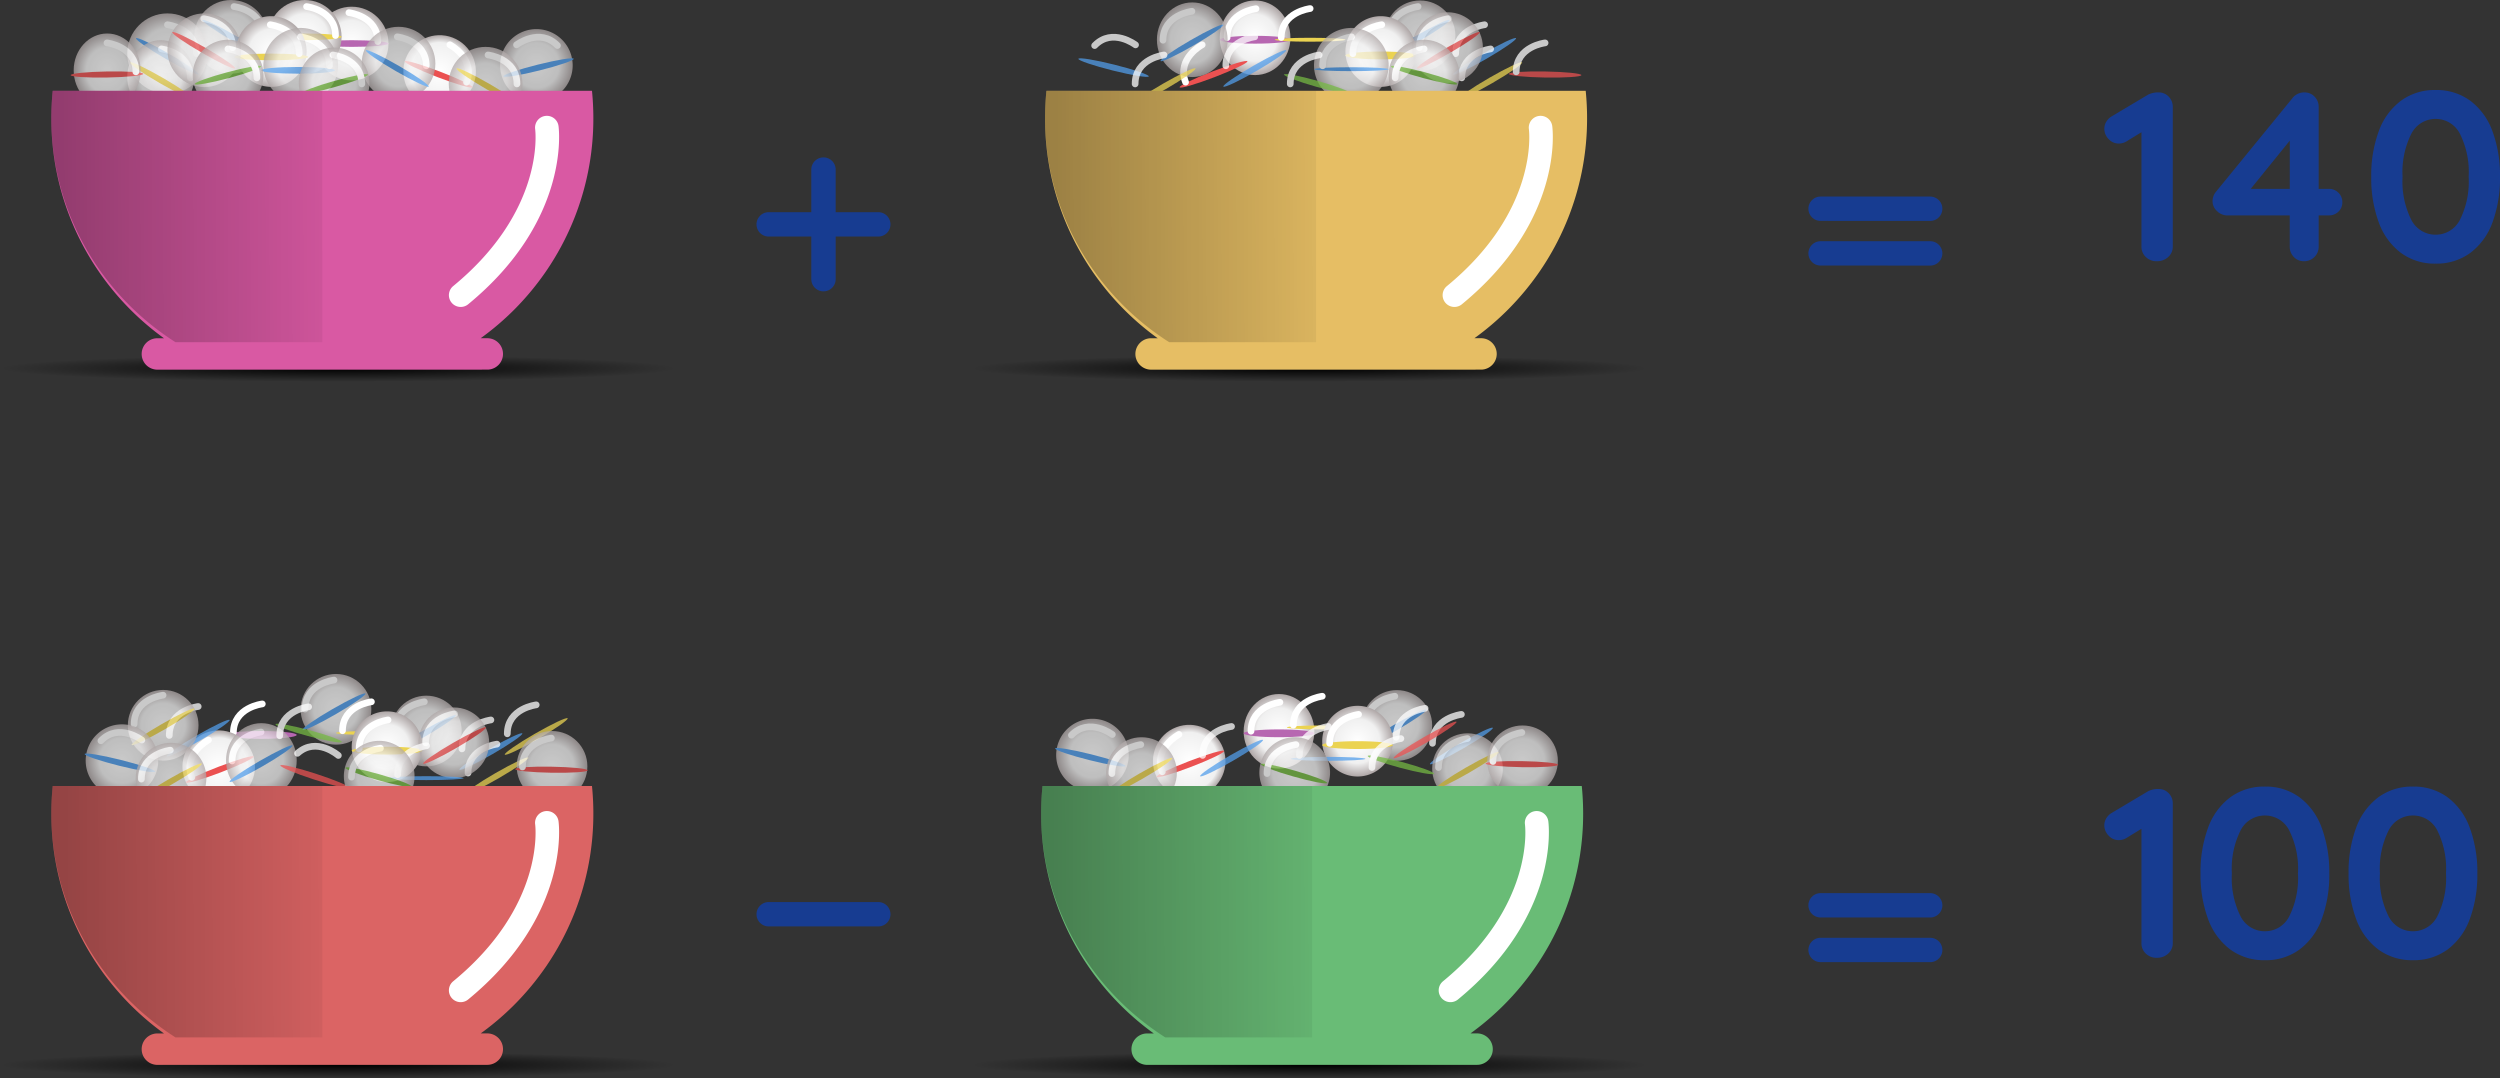 <svg xmlns="http://www.w3.org/2000/svg" xmlns:xlink="http://www.w3.org/1999/xlink" width="373.256" height="161" viewBox="0 0 373.256 161"><rect x="0" y="0" width="373.256" height="161" fill="#333333" stroke="none"/><defs><radialGradient id="radial-gradient" cx="0.5" cy="0.5" r="0.5" gradientUnits="objectBoundingBox"><stop offset="0"></stop><stop offset="1" stop-opacity="0"></stop></radialGradient><radialGradient id="radial-gradient-2" cx="0.5" cy="0.5" r="0.5" gradientUnits="objectBoundingBox"><stop offset="0" stop-color="#fff"></stop><stop offset="0.626" stop-color="#f0f0f0"></stop><stop offset="1" stop-color="#afa7a7"></stop></radialGradient><radialGradient id="radial-gradient-3" cx="0.5" cy="0.5" r="0.5" gradientUnits="objectBoundingBox"><stop offset="0" stop-color="#fff"></stop><stop offset="0.795" stop-color="#f0f0f0"></stop><stop offset="1" stop-color="#afa7a7"></stop></radialGradient><radialGradient id="radial-gradient-11" cx="0.5" cy="0.5" r="0.5" gradientUnits="objectBoundingBox"><stop offset="0" stop-color="#fff"></stop><stop offset="0.557" stop-color="#f0f0f0"></stop><stop offset="1" stop-color="#afa7a7"></stop></radialGradient><linearGradient id="linear-gradient" x1="0.04" y1="0.383" x2="1.189" y2="0.379" gradientUnits="objectBoundingBox"><stop offset="0" stop-opacity="0.322"></stop><stop offset="1" stop-opacity="0"></stop></linearGradient><radialGradient id="radial-gradient-18" gradientTransform="matrix(-1, 0, 0, 1, 1, 0)" xlink:href="#radial-gradient-2"></radialGradient><radialGradient id="radial-gradient-19" gradientTransform="matrix(1, 0, 0, -1, 0, 1)" xlink:href="#radial-gradient-3"></radialGradient><radialGradient id="radial-gradient-25" gradientTransform="matrix(1, 0, 0, -1, 0, 1)" xlink:href="#radial-gradient-2"></radialGradient><radialGradient id="radial-gradient-27" gradientTransform="matrix(-1, 0, 0, 1, 1, 0)" xlink:href="#radial-gradient-11"></radialGradient></defs><g id="Group_104" data-name="Group 104" transform="translate(-3057 -2017)"><path id="Union_48" data-name="Union 48" d="M-382.182-80.7A1.818,1.818,0,0,1-384-82.515a1.818,1.818,0,0,1,1.818-1.818h16.363A1.818,1.818,0,0,1-364-82.515a1.818,1.818,0,0,1-1.818,1.818Zm0-6.667A1.818,1.818,0,0,1-384-89.182,1.818,1.818,0,0,1-382.182-91h16.363A1.818,1.818,0,0,1-364-89.182a1.818,1.818,0,0,1-1.818,1.818Z" transform="translate(3711 2137.348)" fill="#173c91"></path><path id="Union_49" data-name="Union 49" d="M-382.182-80.7A1.818,1.818,0,0,1-384-82.515a1.818,1.818,0,0,1,1.818-1.818h16.363A1.818,1.818,0,0,1-364-82.515a1.818,1.818,0,0,1-1.818,1.818Zm0-6.667A1.818,1.818,0,0,1-384-89.182,1.818,1.818,0,0,1-382.182-91h16.363A1.818,1.818,0,0,1-364-89.182a1.818,1.818,0,0,1-1.818,1.818Z" transform="translate(3711 2241.348)" fill="#173c91"></path><g id="Group_73" data-name="Group 73" transform="translate(2421 287)"><g id="Group_39" data-name="Group 39" transform="translate(635.906 1730.068)"><ellipse id="Ellipse_5" data-name="Ellipse 5" cx="50.5" cy="2" rx="50.5" ry="2" transform="translate(0.094 52.932)" fill="url(#radial-gradient)"></ellipse><g id="Group_31" data-name="Group 31" transform="translate(7.757 0)"><g id="Group_19" data-name="Group 19" transform="translate(2.881 0)"><g id="Group_1" data-name="Group 1" transform="translate(36.577 0.674)"><circle id="Ellipse_3" data-name="Ellipse 3" cx="5.5" cy="5.5" r="5.5" transform="translate(-0.12 0.258)" fill="url(#radial-gradient-2)"></circle><ellipse id="Ellipse_4" data-name="Ellipse 4" cx="5.5" cy="0.5" rx="5.5" ry="0.5" transform="translate(-0.12 5.258)" fill="#b767b1"></ellipse><path id="Path_2" data-name="Path 2" d="M971,1139.275s4.318.505,4.318,4.319" transform="translate(-966.029 -1138.129)" fill="none" stroke="#fff" stroke-linecap="round" stroke-width="1"></path></g><g id="Group_11" data-name="Group 11" transform="translate(51.977 3.602) rotate(21)"><ellipse id="Ellipse_3-2" data-name="Ellipse 3" cx="5.418" cy="5.418" rx="5.418" ry="5.418" transform="translate(0 0)" fill="url(#radial-gradient-3)"></ellipse><ellipse id="Ellipse_4-2" data-name="Ellipse 4" cx="5.418" cy="0.452" rx="5.418" ry="0.452" transform="translate(0 5.418)" fill="#eb5151"></ellipse><path id="Path_2-2" data-name="Path 2" d="M0,0S4.318.505,4.318,4.318" transform="translate(5.418 1.151)" fill="none" stroke="#fff" stroke-linecap="round" stroke-width="1"></path></g><g id="Group_9" data-name="Group 9" transform="translate(29.832)"><circle id="Ellipse_3-3" data-name="Ellipse 3" cx="5.5" cy="5.5" r="5.5" transform="translate(-0.376 -0.068)" fill="url(#radial-gradient-2)"></circle><ellipse id="Ellipse_4-3" data-name="Ellipse 4" cx="5.5" cy="0.5" rx="5.5" ry="0.5" transform="translate(-0.376 4.932)" fill="#ebd351"></ellipse><path id="Path_2-3" data-name="Path 2" d="M971,1139.275s4.318.505,4.318,4.319" transform="translate(-965.606 -1138.358)" fill="none" stroke="#fff" stroke-linecap="round" stroke-width="1"></path></g><g id="Group_10" data-name="Group 10" transform="translate(18.703)" opacity="0.735"><circle id="Ellipse_3-4" data-name="Ellipse 3" cx="5.5" cy="5.5" r="5.5" transform="translate(-0.247 -0.068)" fill="url(#radial-gradient-2)"></circle><ellipse id="Ellipse_4-4" data-name="Ellipse 4" cx="5.418" cy="0.452" rx="5.418" ry="0.452" transform="translate(1.22 2.535) rotate(30)" fill="#519eeb"></ellipse><path id="Path_2-4" data-name="Path 2" d="M971,1139.275s4.318.505,4.318,4.319" transform="translate(-965.313 -1138.358)" fill="none" stroke="#fff" stroke-linecap="round" stroke-width="1"></path></g><g id="Group_14" data-name="Group 14" transform="translate(8.923 2.361)" opacity="0.735"><circle id="Ellipse_3-5" data-name="Ellipse 3" cx="6" cy="6" r="6" transform="translate(-0.466 -0.428)" fill="url(#radial-gradient-2)"></circle><ellipse id="Ellipse_4-5" data-name="Ellipse 4" cx="5.418" cy="0.452" rx="5.418" ry="0.452" transform="translate(1.066 2.884) rotate(30)" fill="#519eeb"></ellipse><path id="Path_2-5" data-name="Path 2" d="M971,1139.275s4.318.505,4.318,4.319" transform="translate(-965.467 -1138.009)" fill="none" stroke="#fff" stroke-linecap="round" stroke-width="1"></path></g><g id="Group_5" data-name="Group 5" transform="translate(24.681 2.346)"><path id="Path_7" data-name="Path 7" d="M5.278,0A5.278,5.278,0,1,1,0,5.278,5.278,5.278,0,0,1,5.278,0Z" transform="translate(0 0)" fill="url(#radial-gradient-2)"></path><ellipse id="Ellipse_4-6" data-name="Ellipse 4" cx="5.5" cy="0.5" rx="5.5" ry="0.5" transform="translate(-0.225 5.587)" fill="#ebd351"></ellipse><path id="Path_2-6" data-name="Path 2" d="M971,1139.275s4.318.505,4.318,4.319" transform="translate(-965.874 -1137.994)" fill="none" stroke="#fff" stroke-linecap="round" stroke-width="1"></path></g><g id="Group_2" data-name="Group 2" transform="translate(43.322 4.047)" opacity="0.735"><circle id="Ellipse_3-6" data-name="Ellipse 3" cx="5.5" cy="5.5" r="5.5" transform="translate(0.135 -0.115)" fill="url(#radial-gradient-2)"></circle><ellipse id="Ellipse_4-7" data-name="Ellipse 4" cx="5.418" cy="0.452" rx="5.418" ry="0.452" transform="translate(0.984 3.004) rotate(30)" fill="#519eeb"></ellipse><path id="Path_2-7" data-name="Path 2" d="M971,1139.275s4.318.505,4.318,4.319" transform="translate(-965.55 -1137.89)" fill="none" stroke="#fff" stroke-linecap="round" stroke-width="1"></path></g><g id="Group_13" data-name="Group 13" transform="matrix(0.719, -0.695, 0.695, 0.719, 61.881, 9.566)" opacity="0.735"><path id="Path_3" data-name="Path 3" d="M5.418,0A5.418,5.418,0,1,1,0,5.418,5.418,5.418,0,0,1,5.418,0Z" transform="translate(0 0)" fill="url(#radial-gradient-2)"></path><ellipse id="Ellipse_4-8" data-name="Ellipse 4" cx="5.418" cy="0.452" rx="5.418" ry="0.452" transform="translate(0.952 2.77) rotate(30)" fill="#519eeb"></ellipse><path id="Path_2-8" data-name="Path 2" d="M0,0S4.318.505,4.318,4.318" transform="translate(5.418 1.151)" fill="none" stroke="#fff" stroke-linecap="round" stroke-width="1"></path></g><g id="Group_8" data-name="Group 8" transform="translate(8.248 6.408)" opacity="0.735"><ellipse id="Ellipse_3-7" data-name="Ellipse 3" cx="5" cy="5.5" rx="5" ry="5.5" transform="translate(0.208 -0.475)" fill="url(#radial-gradient-2)"></ellipse><ellipse id="Ellipse_4-9" data-name="Ellipse 4" cx="5.418" cy="0.452" rx="5.418" ry="0.452" transform="translate(0.838 2.449) rotate(30)" fill="#ebd351"></ellipse><path id="Path_2-9" data-name="Path 2" d="M971,1139.275s4.318.505,4.318,4.319" transform="translate(-965.696 -1138.444)" fill="none" stroke="#fff" stroke-linecap="round" stroke-width="1"></path></g><g id="Group_12" data-name="Group 12" transform="translate(56.811 7.082)" opacity="0.735"><circle id="Ellipse_3-8" data-name="Ellipse 3" cx="5.5" cy="5.5" r="5.5" transform="translate(-0.355 -0.15)" fill="url(#radial-gradient-11)"></circle><ellipse id="Ellipse_4-10" data-name="Ellipse 4" cx="5.418" cy="0.452" rx="5.418" ry="0.452" transform="translate(1.04 2.678) rotate(30)" fill="#ebd351"></ellipse><path id="Path_2-10" data-name="Path 2" d="M971,1139.275s4.318.505,4.318,4.319" transform="translate(-965.494 -1138.216)" fill="none" stroke="#fff" stroke-linecap="round" stroke-width="1"></path></g><g id="Group_7" data-name="Group 7" transform="translate(14.656 1.686)" opacity="0.735"><circle id="Ellipse_3-9" data-name="Ellipse 3" cx="5.5" cy="5.5" r="5.5" transform="translate(-0.2 0.246)" fill="url(#radial-gradient-2)"></circle><ellipse id="Ellipse_4-11" data-name="Ellipse 4" cx="5.418" cy="0.452" rx="5.418" ry="0.452" transform="translate(0.752 2.655) rotate(30)" fill="#eb5151"></ellipse><path id="Path_2-11" data-name="Path 2" d="M971,1139.275s4.318.505,4.318,4.319" transform="translate(-965.782 -1138.238)" fill="none" stroke="#fff" stroke-linecap="round" stroke-width="1"></path></g><g id="Group_15" data-name="Group 15" transform="translate(0 5.396)" opacity="0.735"><ellipse id="Ellipse_3-10" data-name="Ellipse 3" cx="5" cy="5.5" rx="5" ry="5.5" transform="translate(0.456 -0.463)" fill="url(#radial-gradient-2)"></ellipse><ellipse id="Ellipse_4-12" data-name="Ellipse 4" cx="5.418" cy="0.452" rx="5.418" ry="0.452" transform="translate(0 5.301) rotate(-1)" fill="#eb5151"></ellipse><path id="Path_2-12" data-name="Path 2" d="M971,1139.275s4.318.505,4.318,4.319" transform="translate(-965.575 -1138.335)" fill="none" stroke="#fff" stroke-linecap="round" stroke-width="1"></path></g><g id="Group_4" data-name="Group 4" transform="translate(28.786 4.105)" opacity="0.735"><path id="Path_6" data-name="Path 6" d="M5.571,0A5.571,5.571,0,1,1,0,5.571,5.571,5.571,0,0,1,5.571,0Z" transform="translate(0 0)" fill="url(#radial-gradient-2)"></path><ellipse id="Ellipse_4-13" data-name="Ellipse 4" cx="5.5" cy="0.5" rx="5.5" ry="0.5" transform="translate(-0.33 5.827)" fill="#519eeb"></ellipse><path id="Path_2-13" data-name="Path 2" d="M971,1139.275s4.318.505,4.318,4.319" transform="translate(-965.463 -1137.948)" fill="none" stroke="#fff" stroke-linecap="round" stroke-width="1"></path></g><g id="Group_3" data-name="Group 3" transform="translate(34.064 7.037)" opacity="0.735"><path id="Path_4" data-name="Path 4" d="M5.278,0A5.278,5.278,0,1,1,0,5.278,5.278,5.278,0,0,1,5.278,0Z" transform="translate(0 0)" fill="url(#radial-gradient-2)"></path><path id="Path_5" data-name="Path 5" d="M5.147.006c2.839-.041,5.139.127,5.135.376S7.975.865,5.135.906,0,.779,0,.53,2.308.047,5.147.006Z" transform="matrix(0.966, -0.259, 0.259, 0.966, 0.3, 6.313)" fill="#75b943"></path><path id="Path_2-14" data-name="Path 2" d="M971,1139.275s4.318.505,4.318,4.319" transform="translate(-965.909 -1138.17)" fill="none" stroke="#fff" stroke-linecap="round" stroke-width="1"></path></g><g id="Group_6" data-name="Group 6" transform="translate(18.231 5.864)" opacity="0.735"><path id="Path_8" data-name="Path 8" d="M5.278,0A5.278,5.278,0,1,1,0,5.278,5.278,5.278,0,0,1,5.278,0Z" transform="translate(0 0)" fill="url(#radial-gradient-2)"></path><ellipse id="Ellipse_4-14" data-name="Ellipse 4" cx="5.125" cy="0.452" rx="5.125" ry="0.452" transform="matrix(0.966, -0.259, 0.259, 0.966, 0.188, 6.186)" fill="#75b943"></ellipse><path id="Path_2-15" data-name="Path 2" d="M971,1139.275s4.318.505,4.318,4.319" transform="translate(-965.744 -1137.901)" fill="none" stroke="#fff" stroke-linecap="round" stroke-width="1"></path></g></g><g id="Group_18" data-name="Group 18" transform="translate(0 13.488)"><path id="Union_1" data-name="Union 1" d="M15.834,41.636a2.345,2.345,0,1,1,0-4.691h.985A40.7,40.7,0,0,1,6.911,26.728,40.477,40.477,0,0,1,3.18,19.855,40.215,40.215,0,0,1,0,4.1,41,41,0,0,1,.206,0H80.721c.136,1.354.205,2.734.205,4.1a40.215,40.215,0,0,1-3.18,15.75,40.478,40.478,0,0,1-3.73,6.873,40.857,40.857,0,0,1-4.941,5.989,40.759,40.759,0,0,1-4.968,4.228h.985a2.345,2.345,0,1,1,0,4.691Z" transform="translate(0 0)" fill="#d959a3"></path><path id="Subtraction_5" data-name="Subtraction 5" d="M40.463,37.531H18.536c-.24-.152-.474-.3-.7-.453a40.624,40.624,0,0,1-5.988-4.865,40.241,40.241,0,0,1-4.941-5.9A39.687,39.687,0,0,1,3.18,19.55,39.064,39.064,0,0,1,0,4.042,39.941,39.941,0,0,1,.206,0H40.463V37.531Z" transform="translate(0 0)" fill="url(#linear-gradient)"></path><path id="Path_1" data-name="Path 1" d="M960.985,1254.915a1.759,1.759,0,0,1-1.118-3.119c13.606-11.177,12.3-22.93,12.235-23.425a1.759,1.759,0,0,1,3.488-.463c.077.571,1.71,14.12-13.49,26.606A1.753,1.753,0,0,1,960.985,1254.915Z" transform="translate(-899.864 -1222.642)" fill="#fff"></path></g></g></g><g id="Group_42" data-name="Group 42" transform="translate(781.258 1833.034)"><ellipse id="Ellipse_8" data-name="Ellipse 8" cx="50.5" cy="2" rx="50.5" ry="2" transform="translate(-0.258 53.966)" fill="url(#radial-gradient)"></ellipse><g id="Group_34" data-name="Group 34" transform="translate(10.183 0)"><g id="Group_29" data-name="Group 29" transform="translate(0 0)"><g id="Group_1-2" data-name="Group 1" transform="translate(30.238 0.586)"><ellipse id="Ellipse_3-11" data-name="Ellipse 3" cx="5.278" cy="5.571" rx="5.278" ry="5.571" fill="url(#radial-gradient-18)"></ellipse><ellipse id="Ellipse_4-15" data-name="Ellipse 4" cx="5.278" cy="0.586" rx="5.278" ry="0.586" transform="translate(0 5.278)" fill="#b767b1"></ellipse><path id="Path_2-16" data-name="Path 2" d="M975.318,1139.275s-4.318.505-4.318,4.319" transform="translate(-969.901 -1138.041)" fill="none" stroke="#fff" stroke-linecap="round" stroke-width="1"></path></g><g id="Group_11-2" data-name="Group 11" transform="translate(29.111 13.719) rotate(159)"><ellipse id="Ellipse_3-12" data-name="Ellipse 3" cx="5.418" cy="5.418" rx="5.418" ry="5.418" transform="translate(0 0)" fill="url(#radial-gradient-19)"></ellipse><ellipse id="Ellipse_4-16" data-name="Ellipse 4" cx="5.418" cy="0.452" rx="5.418" ry="0.452" transform="translate(0 4.515)" fill="#eb5151"></ellipse><path id="Path_2-17" data-name="Path 2" d="M0,4.318S4.318,3.813,4.318,0" transform="translate(5.418 5.367)" fill="none" stroke="#fff" stroke-linecap="round" stroke-width="1"></path></g><g id="Group_9-2" data-name="Group 9" transform="translate(36.689 0)"><ellipse id="Ellipse_3-13" data-name="Ellipse 3" cx="5.278" cy="5.278" rx="5.278" ry="5.278" fill="url(#radial-gradient-18)"></ellipse><ellipse id="Ellipse_4-17" data-name="Ellipse 4" cx="5.278" cy="0.293" rx="5.278" ry="0.293" transform="translate(0 5.278)" fill="#ebd351"></ellipse><path id="Path_2-18" data-name="Path 2" d="M975.318,1139.275s-4.318.505-4.318,4.319" transform="translate(-970.03 -1138.358)" fill="none" stroke="#fff" stroke-linecap="round" stroke-width="1"></path></g><g id="Group_10-2" data-name="Group 10" transform="translate(47.831 0)" opacity="0.735"><ellipse id="Ellipse_3-14" data-name="Ellipse 3" cx="5.278" cy="5.278" rx="5.278" ry="5.278" fill="url(#radial-gradient-18)"></ellipse><ellipse id="Ellipse_4-18" data-name="Ellipse 4" cx="5.418" cy="0.452" rx="5.418" ry="0.452" transform="translate(9.901 3.318) rotate(150)" fill="#519eeb"></ellipse><path id="Path_2-19" data-name="Path 2" d="M975.318,1139.275s-4.318.505-4.318,4.319" transform="translate(-970.335 -1138.358)" fill="none" stroke="#fff" stroke-linecap="round" stroke-width="1"></path></g><g id="Group_14-2" data-name="Group 14" transform="translate(57.214 2.346)" opacity="0.735"><ellipse id="Ellipse_3-15" data-name="Ellipse 3" cx="5.571" cy="5.571" rx="5.571" ry="5.571" fill="url(#radial-gradient-18)"></ellipse><ellipse id="Ellipse_4-19" data-name="Ellipse 4" cx="5.418" cy="0.452" rx="5.418" ry="0.452" transform="translate(10.452 3.681) rotate(150)" fill="#519eeb"></ellipse><path id="Path_2-20" data-name="Path 2" d="M975.318,1139.275s-4.318.505-4.318,4.319" transform="translate(-969.784 -1137.994)" fill="none" stroke="#fff" stroke-linecap="round" stroke-width="1"></path></g><g id="Group_5-2" data-name="Group 5" transform="translate(41.967 2.346)"><path id="Path_7-2" data-name="Path 7" d="M5.278,0a5.278,5.278,0,1,0,5.278,5.278A5.278,5.278,0,0,0,5.278,0Z" fill="url(#radial-gradient-18)"></path><ellipse id="Ellipse_4-20" data-name="Ellipse 4" cx="5.278" cy="0.586" rx="5.278" ry="0.586" transform="translate(0 5.278)" fill="#ebd351"></ellipse><path id="Path_2-21" data-name="Path 2" d="M975.318,1139.275s-4.318.505-4.318,4.319" transform="translate(-969.889 -1137.994)" fill="none" stroke="#fff" stroke-linecap="round" stroke-width="1"></path></g><g id="Group_2-2" data-name="Group 2" transform="translate(23.201 4.105)" opacity="0.735"><ellipse id="Ellipse_3-16" data-name="Ellipse 3" cx="5.278" cy="5.571" rx="5.278" ry="5.571" fill="url(#radial-gradient-18)"></ellipse><ellipse id="Ellipse_4-21" data-name="Ellipse 4" cx="5.418" cy="0.452" rx="5.418" ry="0.452" transform="translate(10.149 3.728) rotate(150)" fill="#519eeb"></ellipse><path id="Path_2-22" data-name="Path 2" d="M975.318,1139.275s-4.318.505-4.318,4.319" transform="translate(-970.088 -1137.948)" fill="none" stroke="#fff" stroke-linecap="round" stroke-width="1"></path></g><g id="Group_13-2" data-name="Group 13" transform="matrix(-0.719, -0.695, 0.695, -0.719, 7.795, 17.361)" opacity="0.735"><path id="Path_3-2" data-name="Path 3" d="M5.418,10.837A5.418,5.418,0,1,0,0,5.418,5.418,5.418,0,0,0,5.418,10.837Z" transform="translate(0 0)" fill="url(#radial-gradient-25)"></path><ellipse id="Ellipse_4-22" data-name="Ellipse 4" cx="5.418" cy="0.452" rx="5.418" ry="0.452" transform="translate(0.5 7.285) rotate(-30)" fill="#519eeb"></ellipse><path id="Path_2-23" data-name="Path 2" d="M0,4.318S4.318,3.813,4.318,0" transform="translate(5.418 5.367)" fill="none" stroke="#fff" stroke-linecap="round" stroke-width="1"></path></g><g id="Group_8-2" data-name="Group 8" transform="translate(58.387 6.451)" opacity="0.735"><ellipse id="Ellipse_3-17" data-name="Ellipse 3" cx="5.278" cy="5.278" rx="5.278" ry="5.278" fill="url(#radial-gradient-18)"></ellipse><ellipse id="Ellipse_4-23" data-name="Ellipse 4" cx="5.418" cy="0.452" rx="5.418" ry="0.452" transform="translate(10.182 3.188) rotate(150)" fill="#ebd351"></ellipse><path id="Path_2-24" data-name="Path 2" d="M975.318,1139.275s-4.318.505-4.318,4.319" transform="translate(-970.054 -1138.487)" fill="none" stroke="#fff" stroke-linecap="round" stroke-width="1"></path></g><g id="Group_12-2" data-name="Group 12" transform="translate(9.714 7.037)" opacity="0.735"><ellipse id="Ellipse_3-18" data-name="Ellipse 3" cx="5.278" cy="5.278" rx="5.278" ry="5.278" fill="url(#radial-gradient-27)"></ellipse><ellipse id="Ellipse_4-24" data-name="Ellipse 4" cx="5.418" cy="0.452" rx="5.418" ry="0.452" transform="translate(10.091 3.505) rotate(150)" fill="#ebd351"></ellipse><path id="Path_2-25" data-name="Path 2" d="M975.318,1139.275s-4.318.505-4.318,4.319" transform="translate(-970.146 -1138.171)" fill="none" stroke="#fff" stroke-linecap="round" stroke-width="1"></path></g><g id="Group_7-2" data-name="Group 7" transform="translate(51.936 1.759)" opacity="0.735"><ellipse id="Ellipse_3-19" data-name="Ellipse 3" cx="5.278" cy="5.278" rx="5.278" ry="5.278" fill="url(#radial-gradient-18)"></ellipse><ellipse id="Ellipse_4-25" data-name="Ellipse 4" cx="5.418" cy="0.452" rx="5.418" ry="0.452" transform="translate(10.312 3.364) rotate(150)" fill="#eb5151"></ellipse><path id="Path_2-26" data-name="Path 2" d="M975.318,1139.275s-4.318.505-4.318,4.319" transform="translate(-969.925 -1138.311)" fill="none" stroke="#fff" stroke-linecap="round" stroke-width="1"></path></g><g id="Group_15-2" data-name="Group 15" transform="translate(66.353 5.278)" opacity="0.735"><ellipse id="Ellipse_3-20" data-name="Ellipse 3" cx="5.278" cy="5.278" rx="5.278" ry="5.278" transform="translate(0.244)" fill="url(#radial-gradient-18)"></ellipse><ellipse id="Ellipse_4-26" data-name="Ellipse 4" cx="5.418" cy="0.452" rx="5.418" ry="0.452" transform="matrix(-1, -0.017, 0.017, -1, 10.835, 6.322)" fill="#eb5151"></ellipse><path id="Path_2-27" data-name="Path 2" d="M975.318,1139.275s-4.318.505-4.318,4.319" transform="translate(-969.893 -1138.217)" fill="none" stroke="#fff" stroke-linecap="round" stroke-width="1"></path></g><g id="Group_4-2" data-name="Group 4" transform="translate(37.275 4.105)" opacity="0.735"><path id="Path_6-2" data-name="Path 6" d="M5.571,0a5.571,5.571,0,1,0,5.571,5.571A5.571,5.571,0,0,0,5.571,0Z" transform="translate(0)" fill="url(#radial-gradient-18)"></path><ellipse id="Ellipse_4-27" data-name="Ellipse 4" cx="5.571" cy="0.293" rx="5.571" ry="0.293" transform="translate(11.142 6.451) rotate(180)" fill="#519eeb"></ellipse><path id="Path_2-28" data-name="Path 2" d="M975.318,1139.275s-4.318.505-4.318,4.319" transform="translate(-969.713 -1137.948)" fill="none" stroke="#fff" stroke-linecap="round" stroke-width="1"></path></g><g id="Group_3-2" data-name="Group 3" transform="translate(32.584 7.037)" opacity="0.735"><path id="Path_4-2" data-name="Path 4" d="M5.278,0a5.278,5.278,0,1,0,5.278,5.278A5.278,5.278,0,0,0,5.278,0Z" fill="url(#radial-gradient-18)"></path><path id="Path_5-2" data-name="Path 5" d="M5.147.906C7.987.947,10.286.779,10.283.53S7.975.047,5.135.006,0,.133,0,.382,2.308.865,5.147.906Z" transform="matrix(-0.966, -0.259, 0.259, -0.966, 10.02, 7.194)" fill="#75b943"></path><path id="Path_2-29" data-name="Path 2" d="M975.318,1139.275s-4.318.505-4.318,4.319" transform="translate(-969.854 -1138.171)" fill="none" stroke="#fff" stroke-linecap="round" stroke-width="1"></path></g><g id="Group_6-2" data-name="Group 6" transform="translate(48.417 5.864)" opacity="0.735"><path id="Path_8-2" data-name="Path 8" d="M5.278,0a5.278,5.278,0,1,0,5.278,5.278A5.278,5.278,0,0,0,5.278,0Z" fill="url(#radial-gradient-18)"></path><ellipse id="Ellipse_4-28" data-name="Ellipse 4" cx="5.125" cy="0.452" rx="5.125" ry="0.452" transform="matrix(-0.966, -0.259, 0.259, -0.966, 10.133, 7.059)" fill="#75b943"></ellipse><path id="Path_2-30" data-name="Path 2" d="M975.318,1139.275s-4.318.505-4.318,4.319" transform="translate(-970.019 -1137.901)" fill="none" stroke="#fff" stroke-linecap="round" stroke-width="1"></path></g></g><g id="Group_30" data-name="Group 30" transform="translate(0 14.318)"><path id="Union_1-2" data-name="Union 1" d="M15.834,41.636a2.345,2.345,0,1,1,0-4.691h.985A40.7,40.7,0,0,1,6.911,26.728,40.477,40.477,0,0,1,3.18,19.855,40.215,40.215,0,0,1,0,4.1,41,41,0,0,1,.206,0H80.721c.136,1.354.205,2.734.205,4.1a40.215,40.215,0,0,1-3.18,15.75,40.478,40.478,0,0,1-3.73,6.873,40.857,40.857,0,0,1-4.941,5.989,40.759,40.759,0,0,1-4.968,4.228h.985a2.345,2.345,0,1,1,0,4.691Z" transform="translate(0)" fill="#69bc76"></path><path id="Subtraction_5-2" data-name="Subtraction 5" d="M40.463,37.531H18.536c-.24-.152-.474-.3-.7-.453a40.624,40.624,0,0,1-5.988-4.865,40.241,40.241,0,0,1-4.941-5.9A39.687,39.687,0,0,1,3.18,19.55,39.064,39.064,0,0,1,0,4.042,39.941,39.941,0,0,1,.206,0H40.463V37.531Z" transform="translate(0 0)" fill="url(#linear-gradient)"></path><path id="Path_1-2" data-name="Path 1" d="M960.985,1254.915a1.759,1.759,0,0,1-1.118-3.119c13.606-11.177,12.3-22.93,12.235-23.425a1.759,1.759,0,0,1,3.488-.463c.077.571,1.71,14.12-13.49,26.606A1.753,1.753,0,0,1,960.985,1254.915Z" transform="translate(-899.864 -1222.642)" fill="#fff"></path></g></g></g><g id="Group_40" data-name="Group 40" transform="translate(781.258 1730.068)"><ellipse id="Ellipse_6" data-name="Ellipse 6" cx="50.5" cy="2" rx="50.5" ry="2" transform="translate(-0.258 52.932)" fill="url(#radial-gradient)"></ellipse><g id="Group_32" data-name="Group 32" transform="translate(10.77 0)"><g id="Group_20" data-name="Group 20" transform="translate(2.881 0)"><g id="Group_1-3" data-name="Group 1" transform="translate(23.201 0)"><ellipse id="Ellipse_3-21" data-name="Ellipse 3" cx="5.278" cy="5.571" rx="5.278" ry="5.571" fill="url(#radial-gradient-18)"></ellipse><ellipse id="Ellipse_4-29" data-name="Ellipse 4" cx="5.278" cy="0.586" rx="5.278" ry="0.586" transform="translate(0 5.278)" fill="#b767b1"></ellipse><path id="Path_2-31" data-name="Path 2" d="M975.318,1139.275s-4.318.505-4.318,4.319" transform="translate(-969.901 -1138.041)" fill="none" stroke="#fff" stroke-linecap="round" stroke-width="1"></path></g><g id="Group_11-3" data-name="Group 11" transform="translate(29.111 13.719) rotate(159)"><ellipse id="Ellipse_3-22" data-name="Ellipse 3" cx="5.418" cy="5.418" rx="5.418" ry="5.418" transform="translate(0 0)" fill="url(#radial-gradient-19)"></ellipse><ellipse id="Ellipse_4-30" data-name="Ellipse 4" cx="5.418" cy="0.452" rx="5.418" ry="0.452" transform="translate(0 4.515)" fill="#eb5151"></ellipse><path id="Path_2-32" data-name="Path 2" d="M0,4.318S4.318,3.813,4.318,0" transform="translate(5.418 5.367)" fill="none" stroke="#fff" stroke-linecap="round" stroke-width="1"></path></g><g id="Group_9-3" data-name="Group 9" transform="translate(31.411 0.293)"><ellipse id="Ellipse_3-23" data-name="Ellipse 3" cx="5.278" cy="5.278" rx="5.278" ry="5.278" fill="url(#radial-gradient-18)"></ellipse><ellipse id="Ellipse_4-31" data-name="Ellipse 4" cx="5.278" cy="0.293" rx="5.278" ry="0.293" transform="translate(0 5.278)" fill="#ebd351"></ellipse><path id="Path_2-33" data-name="Path 2" d="M975.318,1139.275s-4.318.505-4.318,4.319" transform="translate(-970.03 -1138.358)" fill="none" stroke="#fff" stroke-linecap="round" stroke-width="1"></path></g><g id="Group_10-3" data-name="Group 10" transform="translate(47.831 0)" opacity="0.735"><ellipse id="Ellipse_3-24" data-name="Ellipse 3" cx="5.278" cy="5.278" rx="5.278" ry="5.278" fill="url(#radial-gradient-18)"></ellipse><ellipse id="Ellipse_4-32" data-name="Ellipse 4" cx="5.418" cy="0.452" rx="5.418" ry="0.452" transform="translate(9.901 3.318) rotate(150)" fill="#519eeb"></ellipse><path id="Path_2-34" data-name="Path 2" d="M975.318,1139.275s-4.318.505-4.318,4.319" transform="translate(-970.335 -1138.358)" fill="none" stroke="#fff" stroke-linecap="round" stroke-width="1"></path></g><g id="Group_14-3" data-name="Group 14" transform="translate(57.214 2.346)" opacity="0.735"><ellipse id="Ellipse_3-25" data-name="Ellipse 3" cx="5.571" cy="5.571" rx="5.571" ry="5.571" fill="url(#radial-gradient-18)"></ellipse><ellipse id="Ellipse_4-33" data-name="Ellipse 4" cx="5.418" cy="0.452" rx="5.418" ry="0.452" transform="translate(10.452 3.681) rotate(150)" fill="#519eeb"></ellipse><path id="Path_2-35" data-name="Path 2" d="M975.318,1139.275s-4.318.505-4.318,4.319" transform="translate(-969.784 -1137.994)" fill="none" stroke="#fff" stroke-linecap="round" stroke-width="1"></path></g><g id="Group_5-3" data-name="Group 5" transform="translate(41.967 2.346)"><path id="Path_7-3" data-name="Path 7" d="M5.278,0a5.278,5.278,0,1,0,5.278,5.278A5.278,5.278,0,0,0,5.278,0Z" fill="url(#radial-gradient-18)"></path><ellipse id="Ellipse_4-34" data-name="Ellipse 4" cx="5.278" cy="0.586" rx="5.278" ry="0.586" transform="translate(0 5.278)" fill="#ebd351"></ellipse><path id="Path_2-36" data-name="Path 2" d="M975.318,1139.275s-4.318.505-4.318,4.319" transform="translate(-969.889 -1137.994)" fill="none" stroke="#fff" stroke-linecap="round" stroke-width="1"></path></g><g id="Group_2-3" data-name="Group 2" transform="translate(23.201 4.105)" opacity="0.735"><ellipse id="Ellipse_3-26" data-name="Ellipse 3" cx="5.278" cy="5.571" rx="5.278" ry="5.571" fill="url(#radial-gradient-18)"></ellipse><ellipse id="Ellipse_4-35" data-name="Ellipse 4" cx="5.418" cy="0.452" rx="5.418" ry="0.452" transform="translate(10.149 3.728) rotate(150)" fill="#519eeb"></ellipse><path id="Path_2-37" data-name="Path 2" d="M975.318,1139.275s-4.318.505-4.318,4.319" transform="translate(-970.088 -1137.948)" fill="none" stroke="#fff" stroke-linecap="round" stroke-width="1"></path></g><g id="Group_22" data-name="Group 22" transform="translate(13.819 0.293)" opacity="0.735"><ellipse id="Ellipse_3-27" data-name="Ellipse 3" cx="5.278" cy="5.571" rx="5.278" ry="5.571" fill="url(#radial-gradient-18)"></ellipse><ellipse id="Ellipse_4-36" data-name="Ellipse 4" cx="5.418" cy="0.452" rx="5.418" ry="0.452" transform="translate(10.149 3.728) rotate(150)" fill="#519eeb"></ellipse><path id="Path_2-38" data-name="Path 2" d="M975.318,1139.275s-4.318.505-4.318,4.319" transform="translate(-970.088 -1137.948)" fill="none" stroke="#fff" stroke-linecap="round" stroke-width="1"></path></g><g id="Group_13-3" data-name="Group 13" transform="matrix(-0.719, -0.695, 0.695, -0.719, 7.795, 17.361)" opacity="0.735"><path id="Path_3-3" data-name="Path 3" d="M5.418,10.837A5.418,5.418,0,1,0,0,5.418,5.418,5.418,0,0,0,5.418,10.837Z" transform="translate(0 0)" fill="url(#radial-gradient-25)"></path><ellipse id="Ellipse_4-37" data-name="Ellipse 4" cx="5.418" cy="0.452" rx="5.418" ry="0.452" transform="translate(0.5 7.285) rotate(-30)" fill="#519eeb"></ellipse><path id="Path_2-39" data-name="Path 2" d="M0,4.318S4.318,3.813,4.318,0" transform="translate(5.418 5.367)" fill="none" stroke="#fff" stroke-linecap="round" stroke-width="1"></path></g><g id="Group_8-3" data-name="Group 8" transform="translate(58.387 6.451)" opacity="0.735"><ellipse id="Ellipse_3-28" data-name="Ellipse 3" cx="5.278" cy="5.278" rx="5.278" ry="5.278" fill="url(#radial-gradient-18)"></ellipse><ellipse id="Ellipse_4-38" data-name="Ellipse 4" cx="5.418" cy="0.452" rx="5.418" ry="0.452" transform="translate(10.182 3.188) rotate(150)" fill="#ebd351"></ellipse><path id="Path_2-40" data-name="Path 2" d="M975.318,1139.275s-4.318.505-4.318,4.319" transform="translate(-970.054 -1138.487)" fill="none" stroke="#fff" stroke-linecap="round" stroke-width="1"></path></g><g id="Group_12-3" data-name="Group 12" transform="translate(9.714 7.037)" opacity="0.735"><ellipse id="Ellipse_3-29" data-name="Ellipse 3" cx="5.278" cy="5.278" rx="5.278" ry="5.278" fill="url(#radial-gradient-27)"></ellipse><ellipse id="Ellipse_4-39" data-name="Ellipse 4" cx="5.418" cy="0.452" rx="5.418" ry="0.452" transform="translate(10.091 3.505) rotate(150)" fill="#ebd351"></ellipse><path id="Path_2-41" data-name="Path 2" d="M975.318,1139.275s-4.318.505-4.318,4.319" transform="translate(-970.146 -1138.171)" fill="none" stroke="#fff" stroke-linecap="round" stroke-width="1"></path></g><g id="Group_7-3" data-name="Group 7" transform="translate(51.936 1.759)" opacity="0.735"><ellipse id="Ellipse_3-30" data-name="Ellipse 3" cx="5.278" cy="5.278" rx="5.278" ry="5.278" fill="url(#radial-gradient-18)"></ellipse><ellipse id="Ellipse_4-40" data-name="Ellipse 4" cx="5.418" cy="0.452" rx="5.418" ry="0.452" transform="translate(10.312 3.364) rotate(150)" fill="#eb5151"></ellipse><path id="Path_2-42" data-name="Path 2" d="M975.318,1139.275s-4.318.505-4.318,4.319" transform="translate(-969.925 -1138.311)" fill="none" stroke="#fff" stroke-linecap="round" stroke-width="1"></path></g><g id="Group_15-3" data-name="Group 15" transform="translate(66.353 5.278)" opacity="0.735"><ellipse id="Ellipse_3-31" data-name="Ellipse 3" cx="5.278" cy="5.278" rx="5.278" ry="5.278" transform="translate(0.244)" fill="url(#radial-gradient-18)"></ellipse><ellipse id="Ellipse_4-41" data-name="Ellipse 4" cx="5.418" cy="0.452" rx="5.418" ry="0.452" transform="matrix(-1, -0.017, 0.017, -1, 10.835, 6.322)" fill="#eb5151"></ellipse><path id="Path_2-43" data-name="Path 2" d="M975.318,1139.275s-4.318.505-4.318,4.319" transform="translate(-969.893 -1138.217)" fill="none" stroke="#fff" stroke-linecap="round" stroke-width="1"></path></g><g id="Group_4-3" data-name="Group 4" transform="translate(37.275 4.105)" opacity="0.735"><path id="Path_6-3" data-name="Path 6" d="M5.571,0a5.571,5.571,0,1,0,5.571,5.571A5.571,5.571,0,0,0,5.571,0Z" transform="translate(0)" fill="url(#radial-gradient-18)"></path><ellipse id="Ellipse_4-42" data-name="Ellipse 4" cx="5.571" cy="0.293" rx="5.571" ry="0.293" transform="translate(11.142 6.451) rotate(180)" fill="#519eeb"></ellipse><path id="Path_2-44" data-name="Path 2" d="M975.318,1139.275s-4.318.505-4.318,4.319" transform="translate(-969.713 -1137.948)" fill="none" stroke="#fff" stroke-linecap="round" stroke-width="1"></path></g><g id="Group_3-3" data-name="Group 3" transform="translate(32.584 7.037)" opacity="0.735"><path id="Path_4-3" data-name="Path 4" d="M5.278,0a5.278,5.278,0,1,0,5.278,5.278A5.278,5.278,0,0,0,5.278,0Z" fill="url(#radial-gradient-18)"></path><path id="Path_5-3" data-name="Path 5" d="M5.147.906C7.987.947,10.286.779,10.283.53S7.975.047,5.135.006,0,.133,0,.382,2.308.865,5.147.906Z" transform="matrix(-0.966, -0.259, 0.259, -0.966, 10.02, 7.194)" fill="#75b943"></path><path id="Path_2-45" data-name="Path 2" d="M975.318,1139.275s-4.318.505-4.318,4.319" transform="translate(-969.854 -1138.171)" fill="none" stroke="#fff" stroke-linecap="round" stroke-width="1"></path></g><g id="Group_6-3" data-name="Group 6" transform="translate(48.417 5.864)" opacity="0.735"><path id="Path_8-3" data-name="Path 8" d="M5.278,0a5.278,5.278,0,1,0,5.278,5.278A5.278,5.278,0,0,0,5.278,0Z" fill="url(#radial-gradient-18)"></path><ellipse id="Ellipse_4-43" data-name="Ellipse 4" cx="5.125" cy="0.452" rx="5.125" ry="0.452" transform="matrix(-0.966, -0.259, 0.259, -0.966, 10.133, 7.059)" fill="#75b943"></ellipse><path id="Path_2-46" data-name="Path 2" d="M975.318,1139.275s-4.318.505-4.318,4.319" transform="translate(-970.019 -1137.901)" fill="none" stroke="#fff" stroke-linecap="round" stroke-width="1"></path></g></g><g id="Group_21" data-name="Group 21" transform="translate(0 13.488)"><path id="Union_1-3" data-name="Union 1" d="M15.834,41.636a2.345,2.345,0,1,1,0-4.691h.985A40.7,40.7,0,0,1,6.911,26.728,40.477,40.477,0,0,1,3.18,19.855,40.215,40.215,0,0,1,0,4.1,41,41,0,0,1,.206,0H80.721c.136,1.354.205,2.734.205,4.1a40.215,40.215,0,0,1-3.18,15.75,40.478,40.478,0,0,1-3.73,6.873,40.857,40.857,0,0,1-4.941,5.989,40.759,40.759,0,0,1-4.968,4.228h.985a2.345,2.345,0,1,1,0,4.691Z" transform="translate(0 0)" fill="#e6be64"></path><path id="Subtraction_5-3" data-name="Subtraction 5" d="M40.463,37.531H18.536c-.24-.152-.474-.3-.7-.453a40.624,40.624,0,0,1-5.988-4.865,40.241,40.241,0,0,1-4.941-5.9A39.687,39.687,0,0,1,3.18,19.55,39.064,39.064,0,0,1,0,4.042,39.941,39.941,0,0,1,.206,0H40.463V37.531Z" transform="translate(0 0)" fill="url(#linear-gradient)"></path><path id="Path_1-3" data-name="Path 1" d="M960.985,1254.915a1.759,1.759,0,0,1-1.118-3.119c13.606-11.177,12.3-22.93,12.235-23.425a1.759,1.759,0,0,1,3.488-.463c.077.571,1.71,14.12-13.49,26.606A1.753,1.753,0,0,1,960.985,1254.915Z" transform="translate(-899.864 -1222.642)" fill="#fff"></path></g></g></g><g id="Group_41" data-name="Group 41" transform="translate(635.906 1830.624)"><ellipse id="Ellipse_7" data-name="Ellipse 7" cx="50.5" cy="2" rx="50.5" ry="2" transform="translate(0.094 56.376)" fill="url(#radial-gradient)"></ellipse><g id="Group_33" data-name="Group 33" transform="translate(7.757 0)"><g id="Group_23" data-name="Group 23" transform="translate(2.881 0)"><g id="Group_1-4" data-name="Group 1" transform="translate(23.201 3.24)"><ellipse id="Ellipse_3-32" data-name="Ellipse 3" cx="5.278" cy="5.571" rx="5.278" ry="5.571" fill="url(#radial-gradient-18)"></ellipse><ellipse id="Ellipse_4-44" data-name="Ellipse 4" cx="5.278" cy="0.586" rx="5.278" ry="0.586" transform="translate(0 5.278)" fill="#b767b1"></ellipse><path id="Path_2-47" data-name="Path 2" d="M975.318,1139.275s-4.318.505-4.318,4.319" transform="translate(-969.901 -1138.041)" fill="none" stroke="#fff" stroke-linecap="round" stroke-width="1"></path></g><g id="Group_11-4" data-name="Group 11" transform="translate(29.111 16.959) rotate(159)"><ellipse id="Ellipse_3-33" data-name="Ellipse 3" cx="5.418" cy="5.418" rx="5.418" ry="5.418" transform="translate(0 0)" fill="url(#radial-gradient-19)"></ellipse><ellipse id="Ellipse_4-45" data-name="Ellipse 4" cx="5.418" cy="0.452" rx="5.418" ry="0.452" transform="translate(0 4.515)" fill="#eb5151"></ellipse><path id="Path_2-48" data-name="Path 2" d="M0,4.318S4.318,3.813,4.318,0" transform="translate(5.418 5.367)" fill="none" stroke="#fff" stroke-linecap="round" stroke-width="1"></path></g><g id="Group_28" data-name="Group 28" transform="translate(34.343 0)" opacity="0.735"><ellipse id="Ellipse_3-34" data-name="Ellipse 3" cx="5.278" cy="5.278" rx="5.278" ry="5.278" fill="url(#radial-gradient-18)"></ellipse><ellipse id="Ellipse_4-46" data-name="Ellipse 4" cx="5.418" cy="0.452" rx="5.418" ry="0.452" transform="translate(9.901 3.318) rotate(150)" fill="#519eeb"></ellipse><path id="Path_2-49" data-name="Path 2" d="M975.318,1139.275s-4.318.505-4.318,4.319" transform="translate(-970.335 -1138.358)" fill="none" stroke="#fff" stroke-linecap="round" stroke-width="1"></path></g><g id="Group_9-4" data-name="Group 9" transform="translate(39.621 3.24)"><ellipse id="Ellipse_3-35" data-name="Ellipse 3" cx="5.278" cy="5.278" rx="5.278" ry="5.278" fill="url(#radial-gradient-18)"></ellipse><ellipse id="Ellipse_4-47" data-name="Ellipse 4" cx="5.278" cy="0.293" rx="5.278" ry="0.293" transform="translate(0 5.278)" fill="#ebd351"></ellipse><path id="Path_2-50" data-name="Path 2" d="M975.318,1139.275s-4.318.505-4.318,4.319" transform="translate(-970.03 -1138.358)" fill="none" stroke="#fff" stroke-linecap="round" stroke-width="1"></path></g><g id="Group_10-4" data-name="Group 10" transform="translate(47.831 3.24)" opacity="0.735"><ellipse id="Ellipse_3-36" data-name="Ellipse 3" cx="5.278" cy="5.278" rx="5.278" ry="5.278" fill="url(#radial-gradient-18)"></ellipse><ellipse id="Ellipse_4-48" data-name="Ellipse 4" cx="5.418" cy="0.452" rx="5.418" ry="0.452" transform="translate(9.901 3.318) rotate(150)" fill="#519eeb"></ellipse><path id="Path_2-51" data-name="Path 2" d="M975.318,1139.275s-4.318.505-4.318,4.319" transform="translate(-970.335 -1138.358)" fill="none" stroke="#fff" stroke-linecap="round" stroke-width="1"></path></g><g id="Group_14-4" data-name="Group 14" transform="translate(57.214 5.586)" opacity="0.735"><ellipse id="Ellipse_3-37" data-name="Ellipse 3" cx="5.571" cy="5.571" rx="5.571" ry="5.571" fill="url(#radial-gradient-18)"></ellipse><ellipse id="Ellipse_4-49" data-name="Ellipse 4" cx="5.418" cy="0.452" rx="5.418" ry="0.452" transform="translate(10.452 3.681) rotate(150)" fill="#519eeb"></ellipse><path id="Path_2-52" data-name="Path 2" d="M975.318,1139.275s-4.318.505-4.318,4.319" transform="translate(-969.784 -1137.994)" fill="none" stroke="#fff" stroke-linecap="round" stroke-width="1"></path></g><g id="Group_5-4" data-name="Group 5" transform="translate(41.967 5.586)"><path id="Path_7-4" data-name="Path 7" d="M5.278,0a5.278,5.278,0,1,0,5.278,5.278A5.278,5.278,0,0,0,5.278,0Z" fill="url(#radial-gradient-18)"></path><ellipse id="Ellipse_4-50" data-name="Ellipse 4" cx="5.278" cy="0.586" rx="5.278" ry="0.586" transform="translate(0 5.278)" fill="#ebd351"></ellipse><path id="Path_2-53" data-name="Path 2" d="M975.318,1139.275s-4.318.505-4.318,4.319" transform="translate(-969.889 -1137.994)" fill="none" stroke="#fff" stroke-linecap="round" stroke-width="1"></path></g><g id="Group_26" data-name="Group 26" transform="translate(64.251 3.826)" opacity="0.735"><ellipse id="Ellipse_3-38" data-name="Ellipse 3" cx="5.278" cy="5.278" rx="5.278" ry="5.278" fill="url(#radial-gradient-18)"></ellipse><ellipse id="Ellipse_4-51" data-name="Ellipse 4" cx="5.418" cy="0.452" rx="5.418" ry="0.452" transform="translate(10.182 3.188) rotate(150)" fill="#ebd351"></ellipse><path id="Path_2-54" data-name="Path 2" d="M975.318,1139.275s-4.318.505-4.318,4.319" transform="translate(-970.054 -1138.487)" fill="none" stroke="#fff" stroke-linecap="round" stroke-width="1"></path></g><g id="Group_2-4" data-name="Group 2" transform="translate(23.201 7.345)" opacity="0.735"><ellipse id="Ellipse_3-39" data-name="Ellipse 3" cx="5.278" cy="5.571" rx="5.278" ry="5.571" fill="url(#radial-gradient-18)"></ellipse><ellipse id="Ellipse_4-52" data-name="Ellipse 4" cx="5.418" cy="0.452" rx="5.418" ry="0.452" transform="translate(10.149 3.728) rotate(150)" fill="#519eeb"></ellipse><path id="Path_2-55" data-name="Path 2" d="M975.318,1139.275s-4.318.505-4.318,4.319" transform="translate(-970.088 -1137.948)" fill="none" stroke="#fff" stroke-linecap="round" stroke-width="1"></path></g><g id="Group_22-2" data-name="Group 22" transform="translate(13.819 3.533)" opacity="0.735"><ellipse id="Ellipse_3-40" data-name="Ellipse 3" cx="5.278" cy="5.571" rx="5.278" ry="5.571" fill="url(#radial-gradient-18)"></ellipse><ellipse id="Ellipse_4-53" data-name="Ellipse 4" cx="5.418" cy="0.452" rx="5.418" ry="0.452" transform="translate(10.149 3.728) rotate(150)" fill="#519eeb"></ellipse><path id="Path_2-56" data-name="Path 2" d="M975.318,1139.275s-4.318.505-4.318,4.319" transform="translate(-970.088 -1137.948)" fill="none" stroke="#fff" stroke-linecap="round" stroke-width="1"></path></g><g id="Group_25" data-name="Group 25" transform="translate(8.541 2.384)" opacity="0.735"><ellipse id="Ellipse_3-41" data-name="Ellipse 3" cx="5.278" cy="5.278" rx="5.278" ry="5.278" fill="url(#radial-gradient-18)"></ellipse><ellipse id="Ellipse_4-54" data-name="Ellipse 4" cx="5.418" cy="0.452" rx="5.418" ry="0.452" transform="translate(10.182 3.188) rotate(150)" fill="#ebd351"></ellipse><path id="Path_2-57" data-name="Path 2" d="M975.318,1139.275s-4.318.505-4.318,4.319" transform="translate(-970.054 -1138.487)" fill="none" stroke="#fff" stroke-linecap="round" stroke-width="1"></path></g><g id="Group_13-4" data-name="Group 13" transform="matrix(-0.719, -0.695, 0.695, -0.719, 7.795, 20.601)" opacity="0.735"><path id="Path_3-4" data-name="Path 3" d="M5.418,10.837A5.418,5.418,0,1,0,0,5.418,5.418,5.418,0,0,0,5.418,10.837Z" transform="translate(0 0)" fill="url(#radial-gradient-25)"></path><ellipse id="Ellipse_4-55" data-name="Ellipse 4" cx="5.418" cy="0.452" rx="5.418" ry="0.452" transform="translate(0.5 7.285) rotate(-30)" fill="#519eeb"></ellipse><path id="Path_2-58" data-name="Path 2" d="M0,4.318S4.318,3.813,4.318,0" transform="translate(5.418 5.367)" fill="none" stroke="#fff" stroke-linecap="round" stroke-width="1"></path></g><g id="Group_8-4" data-name="Group 8" transform="translate(58.387 9.691)" opacity="0.735"><ellipse id="Ellipse_3-42" data-name="Ellipse 3" cx="5.278" cy="5.278" rx="5.278" ry="5.278" fill="url(#radial-gradient-18)"></ellipse><ellipse id="Ellipse_4-56" data-name="Ellipse 4" cx="5.418" cy="0.452" rx="5.418" ry="0.452" transform="translate(10.182 3.188) rotate(150)" fill="#ebd351"></ellipse><path id="Path_2-59" data-name="Path 2" d="M975.318,1139.275s-4.318.505-4.318,4.319" transform="translate(-970.054 -1138.487)" fill="none" stroke="#fff" stroke-linecap="round" stroke-width="1"></path></g><g id="Group_12-4" data-name="Group 12" transform="translate(9.714 10.277)" opacity="0.735"><ellipse id="Ellipse_3-43" data-name="Ellipse 3" cx="5.278" cy="5.278" rx="5.278" ry="5.278" fill="url(#radial-gradient-27)"></ellipse><ellipse id="Ellipse_4-57" data-name="Ellipse 4" cx="5.418" cy="0.452" rx="5.418" ry="0.452" transform="translate(10.091 3.505) rotate(150)" fill="#ebd351"></ellipse><path id="Path_2-60" data-name="Path 2" d="M975.318,1139.275s-4.318.505-4.318,4.319" transform="translate(-970.146 -1138.171)" fill="none" stroke="#fff" stroke-linecap="round" stroke-width="1"></path></g><g id="Group_7-4" data-name="Group 7" transform="translate(51.936 4.999)" opacity="0.735"><ellipse id="Ellipse_3-44" data-name="Ellipse 3" cx="5.278" cy="5.278" rx="5.278" ry="5.278" fill="url(#radial-gradient-18)"></ellipse><ellipse id="Ellipse_4-58" data-name="Ellipse 4" cx="5.418" cy="0.452" rx="5.418" ry="0.452" transform="translate(10.312 3.364) rotate(150)" fill="#eb5151"></ellipse><path id="Path_2-61" data-name="Path 2" d="M975.318,1139.275s-4.318.505-4.318,4.319" transform="translate(-969.925 -1138.311)" fill="none" stroke="#fff" stroke-linecap="round" stroke-width="1"></path></g><g id="Group_27" data-name="Group 27" transform="translate(37.08 7.515) rotate(48)" opacity="0.735"><circle id="Ellipse_3-45" data-name="Ellipse 3" cx="5.278" cy="5.278" r="5.278" fill="url(#radial-gradient-18)"></circle><ellipse id="Ellipse_4-59" data-name="Ellipse 4" cx="5.418" cy="0.452" rx="5.418" ry="0.452" transform="translate(10.312 3.364) rotate(150)" fill="#eb5151"></ellipse><path id="Path_2-62" data-name="Path 2" d="M4.318,0S0,.505,0,4.319" transform="translate(1.075 0.964)" fill="none" stroke="#fff" stroke-linecap="round" stroke-width="1"></path></g><g id="Group_15-4" data-name="Group 15" transform="translate(66.353 8.518)" opacity="0.735"><ellipse id="Ellipse_3-46" data-name="Ellipse 3" cx="5.278" cy="5.278" rx="5.278" ry="5.278" transform="translate(0.244)" fill="url(#radial-gradient-18)"></ellipse><ellipse id="Ellipse_4-60" data-name="Ellipse 4" cx="5.418" cy="0.452" rx="5.418" ry="0.452" transform="matrix(-1, -0.017, 0.017, -1, 10.835, 6.322)" fill="#eb5151"></ellipse><path id="Path_2-63" data-name="Path 2" d="M975.318,1139.275s-4.318.505-4.318,4.319" transform="translate(-969.893 -1138.217)" fill="none" stroke="#fff" stroke-linecap="round" stroke-width="1"></path></g><g id="Group_4-4" data-name="Group 4" transform="translate(47.538 9.397)" opacity="0.735"><path id="Path_6-4" data-name="Path 6" d="M5.571,0a5.571,5.571,0,1,0,5.571,5.571A5.571,5.571,0,0,0,5.571,0Z" transform="translate(0)" fill="url(#radial-gradient-18)"></path><ellipse id="Ellipse_4-61" data-name="Ellipse 4" cx="5.571" cy="0.293" rx="5.571" ry="0.293" transform="translate(11.142 6.451) rotate(180)" fill="#519eeb"></ellipse><path id="Path_2-64" data-name="Path 2" d="M975.318,1139.275s-4.318.505-4.318,4.319" transform="translate(-969.713 -1137.948)" fill="none" stroke="#fff" stroke-linecap="round" stroke-width="1"></path></g><g id="Group_3-4" data-name="Group 3" transform="translate(40.794 9.984)" opacity="0.735"><path id="Path_4-4" data-name="Path 4" d="M5.278,0a5.278,5.278,0,1,0,5.278,5.278A5.278,5.278,0,0,0,5.278,0Z" fill="url(#radial-gradient-18)"></path><path id="Path_5-4" data-name="Path 5" d="M5.147.906C7.987.947,10.286.779,10.283.53S7.975.047,5.135.006,0,.133,0,.382,2.308.865,5.147.906Z" transform="matrix(-0.966, -0.259, 0.259, -0.966, 10.02, 7.194)" fill="#75b943"></path><path id="Path_2-65" data-name="Path 2" d="M975.318,1139.275s-4.318.505-4.318,4.319" transform="translate(-969.854 -1138.171)" fill="none" stroke="#fff" stroke-linecap="round" stroke-width="1"></path></g><g id="Group_6-4" data-name="Group 6" transform="translate(30.238 3.533)" opacity="0.735"><path id="Path_8-4" data-name="Path 8" d="M5.278,0a5.278,5.278,0,1,0,5.278,5.278A5.278,5.278,0,0,0,5.278,0Z" fill="url(#radial-gradient-18)"></path><ellipse id="Ellipse_4-62" data-name="Ellipse 4" cx="5.125" cy="0.452" rx="5.125" ry="0.452" transform="matrix(-0.966, -0.259, 0.259, -0.966, 10.133, 7.059)" fill="#75b943"></ellipse><path id="Path_2-66" data-name="Path 2" d="M975.318,1139.275s-4.318.505-4.318,4.319" transform="translate(-970.019 -1137.901)" fill="none" stroke="#fff" stroke-linecap="round" stroke-width="1"></path></g></g><g id="Group_24" data-name="Group 24" transform="translate(0 16.728)"><path id="Union_1-4" data-name="Union 1" d="M15.834,41.636a2.345,2.345,0,1,1,0-4.691h.985A40.7,40.7,0,0,1,6.911,26.728,40.477,40.477,0,0,1,3.18,19.855,40.215,40.215,0,0,1,0,4.1,41,41,0,0,1,.206,0H80.721c.136,1.354.205,2.734.205,4.1a40.215,40.215,0,0,1-3.18,15.75,40.478,40.478,0,0,1-3.73,6.873,40.857,40.857,0,0,1-4.941,5.989,40.759,40.759,0,0,1-4.968,4.228h.985a2.345,2.345,0,1,1,0,4.691Z" transform="translate(0)" fill="#db6464"></path><path id="Subtraction_5-4" data-name="Subtraction 5" d="M40.463,37.531H18.536c-.24-.152-.474-.3-.7-.453a40.624,40.624,0,0,1-5.988-4.865,40.241,40.241,0,0,1-4.941-5.9A39.687,39.687,0,0,1,3.18,19.55,39.064,39.064,0,0,1,0,4.042,39.941,39.941,0,0,1,.206,0H40.463V37.531Z" transform="translate(0 0)" fill="url(#linear-gradient)"></path><path id="Path_1-4" data-name="Path 1" d="M960.985,1254.915a1.759,1.759,0,0,1-1.118-3.119c13.606-11.177,12.3-22.93,12.235-23.425a1.759,1.759,0,0,1,3.488-.463c.077.571,1.71,14.12-13.49,26.606A1.753,1.753,0,0,1,960.985,1254.915Z" transform="translate(-899.864 -1222.642)" fill="#fff"></path></g></g></g><path id="Union_10" data-name="Union 10" d="M-375.819-72.818v-6.364h-6.363A1.818,1.818,0,0,1-384-81a1.818,1.818,0,0,1,1.818-1.818h6.363v-6.363A1.818,1.818,0,0,1-374-91a1.818,1.818,0,0,1,1.818,1.818v6.363h6.363A1.818,1.818,0,0,1-364-81a1.818,1.818,0,0,1-1.818,1.818h-6.363v6.364A1.818,1.818,0,0,1-374-71,1.818,1.818,0,0,1-375.819-72.818Z" transform="translate(1132.949 1844.5)" fill="#173c91"></path><path id="Union_11" data-name="Union 11" d="M-384-81a1.818,1.818,0,0,1,1.818-1.818h16.363A1.818,1.818,0,0,1-364-81a1.818,1.818,0,0,1-1.818,1.818h-16.363A1.818,1.818,0,0,1-384-81Z" transform="translate(1132.949 1947.5)" fill="#173c91"></path></g><path id="Path_16" data-name="Path 16" d="M8.28-25.2a2.024,2.024,0,0,1,1.512.63A2.159,2.159,0,0,1,10.4-23V-2.2A2.042,2.042,0,0,1,9.72-.63,2.4,2.4,0,0,1,8.028,0,2.277,2.277,0,0,1,6.372-.63,2.1,2.1,0,0,1,5.724-2.2V-19.26L3.492-17.892a2.2,2.2,0,0,1-1.152.324,2,2,0,0,1-1.53-.684,2.184,2.184,0,0,1-.63-1.512,2.045,2.045,0,0,1,.306-1.08,2.228,2.228,0,0,1,.81-.792l5.436-3.24A3.289,3.289,0,0,1,8.28-25.2ZM33.7-10.8a1.954,1.954,0,0,1,1.44.576,1.954,1.954,0,0,1,.576,1.44A1.852,1.852,0,0,1,35.136-7.4a1.987,1.987,0,0,1-1.44.558H32.184V-2.2a2.126,2.126,0,0,1-.63,1.566A2.126,2.126,0,0,1,29.988,0a2.024,2.024,0,0,1-1.512-.63A2.159,2.159,0,0,1,27.864-2.2V-6.84H18.5a2.145,2.145,0,0,1-1.476-.63,1.966,1.966,0,0,1-.684-1.494,2.2,2.2,0,0,1,.54-1.44L28.26-24.336a2.184,2.184,0,0,1,1.8-.864,2.024,2.024,0,0,1,1.512.63A2.159,2.159,0,0,1,32.184-23v12.2Zm-11.664,0h5.832V-18ZM49.644.36a8.472,8.472,0,0,1-5.2-1.62,9.876,9.876,0,0,1-3.294-4.554A19.02,19.02,0,0,1,40.032-12.6a19.02,19.02,0,0,1,1.116-6.786,9.876,9.876,0,0,1,3.294-4.554,8.472,8.472,0,0,1,5.2-1.62,8.472,8.472,0,0,1,5.2,1.62,9.876,9.876,0,0,1,3.294,4.554A19.02,19.02,0,0,1,59.256-12.6,19.02,19.02,0,0,1,58.14-5.814,9.876,9.876,0,0,1,54.846-1.26,8.472,8.472,0,0,1,49.644.36Zm0-4.32a4.041,4.041,0,0,0,3.618-2.2A12.735,12.735,0,0,0,54.576-12.6a12.735,12.735,0,0,0-1.314-6.444,4.041,4.041,0,0,0-3.618-2.2,4.041,4.041,0,0,0-3.618,2.2A12.735,12.735,0,0,0,44.712-12.6a12.735,12.735,0,0,0,1.314,6.444A4.041,4.041,0,0,0,49.644-3.96Z" transform="translate(3371 2056)" fill="#173c91"></path><path id="Path_17" data-name="Path 17" d="M8.28-25.2a2.024,2.024,0,0,1,1.512.63A2.159,2.159,0,0,1,10.4-23V-2.2A2.042,2.042,0,0,1,9.72-.63,2.4,2.4,0,0,1,8.028,0,2.277,2.277,0,0,1,6.372-.63,2.1,2.1,0,0,1,5.724-2.2V-19.26L3.492-17.892a2.2,2.2,0,0,1-1.152.324,2,2,0,0,1-1.53-.684,2.184,2.184,0,0,1-.63-1.512,2.045,2.045,0,0,1,.306-1.08,2.228,2.228,0,0,1,.81-.792l5.436-3.24A3.289,3.289,0,0,1,8.28-25.2ZM24.156.36a8.472,8.472,0,0,1-5.2-1.62A9.876,9.876,0,0,1,15.66-5.814,19.02,19.02,0,0,1,14.544-12.6a19.02,19.02,0,0,1,1.116-6.786,9.876,9.876,0,0,1,3.294-4.554,8.472,8.472,0,0,1,5.2-1.62,8.472,8.472,0,0,1,5.2,1.62,9.876,9.876,0,0,1,3.294,4.554A19.02,19.02,0,0,1,33.768-12.6a19.02,19.02,0,0,1-1.116,6.786A9.876,9.876,0,0,1,29.358-1.26,8.472,8.472,0,0,1,24.156.36Zm0-4.32a4.041,4.041,0,0,0,3.618-2.2A12.735,12.735,0,0,0,29.088-12.6a12.735,12.735,0,0,0-1.314-6.444,4.041,4.041,0,0,0-3.618-2.2,4.041,4.041,0,0,0-3.618,2.2A12.735,12.735,0,0,0,19.224-12.6a12.735,12.735,0,0,0,1.314,6.444A4.041,4.041,0,0,0,24.156-3.96ZM46.26.36a8.472,8.472,0,0,1-5.2-1.62,9.876,9.876,0,0,1-3.294-4.554A19.02,19.02,0,0,1,36.648-12.6a19.02,19.02,0,0,1,1.116-6.786,9.876,9.876,0,0,1,3.294-4.554,8.472,8.472,0,0,1,5.2-1.62,8.472,8.472,0,0,1,5.2,1.62,9.876,9.876,0,0,1,3.294,4.554A19.02,19.02,0,0,1,55.872-12.6a19.02,19.02,0,0,1-1.116,6.786A9.876,9.876,0,0,1,51.462-1.26,8.472,8.472,0,0,1,46.26.36Zm0-4.32a4.041,4.041,0,0,0,3.618-2.2A12.735,12.735,0,0,0,51.192-12.6a12.735,12.735,0,0,0-1.314-6.444,4.041,4.041,0,0,0-3.618-2.2,4.041,4.041,0,0,0-3.618,2.2A12.735,12.735,0,0,0,41.328-12.6a12.735,12.735,0,0,0,1.314,6.444A4.041,4.041,0,0,0,46.26-3.96Z" transform="translate(3371 2160)" fill="#173c91"></path></g></svg>